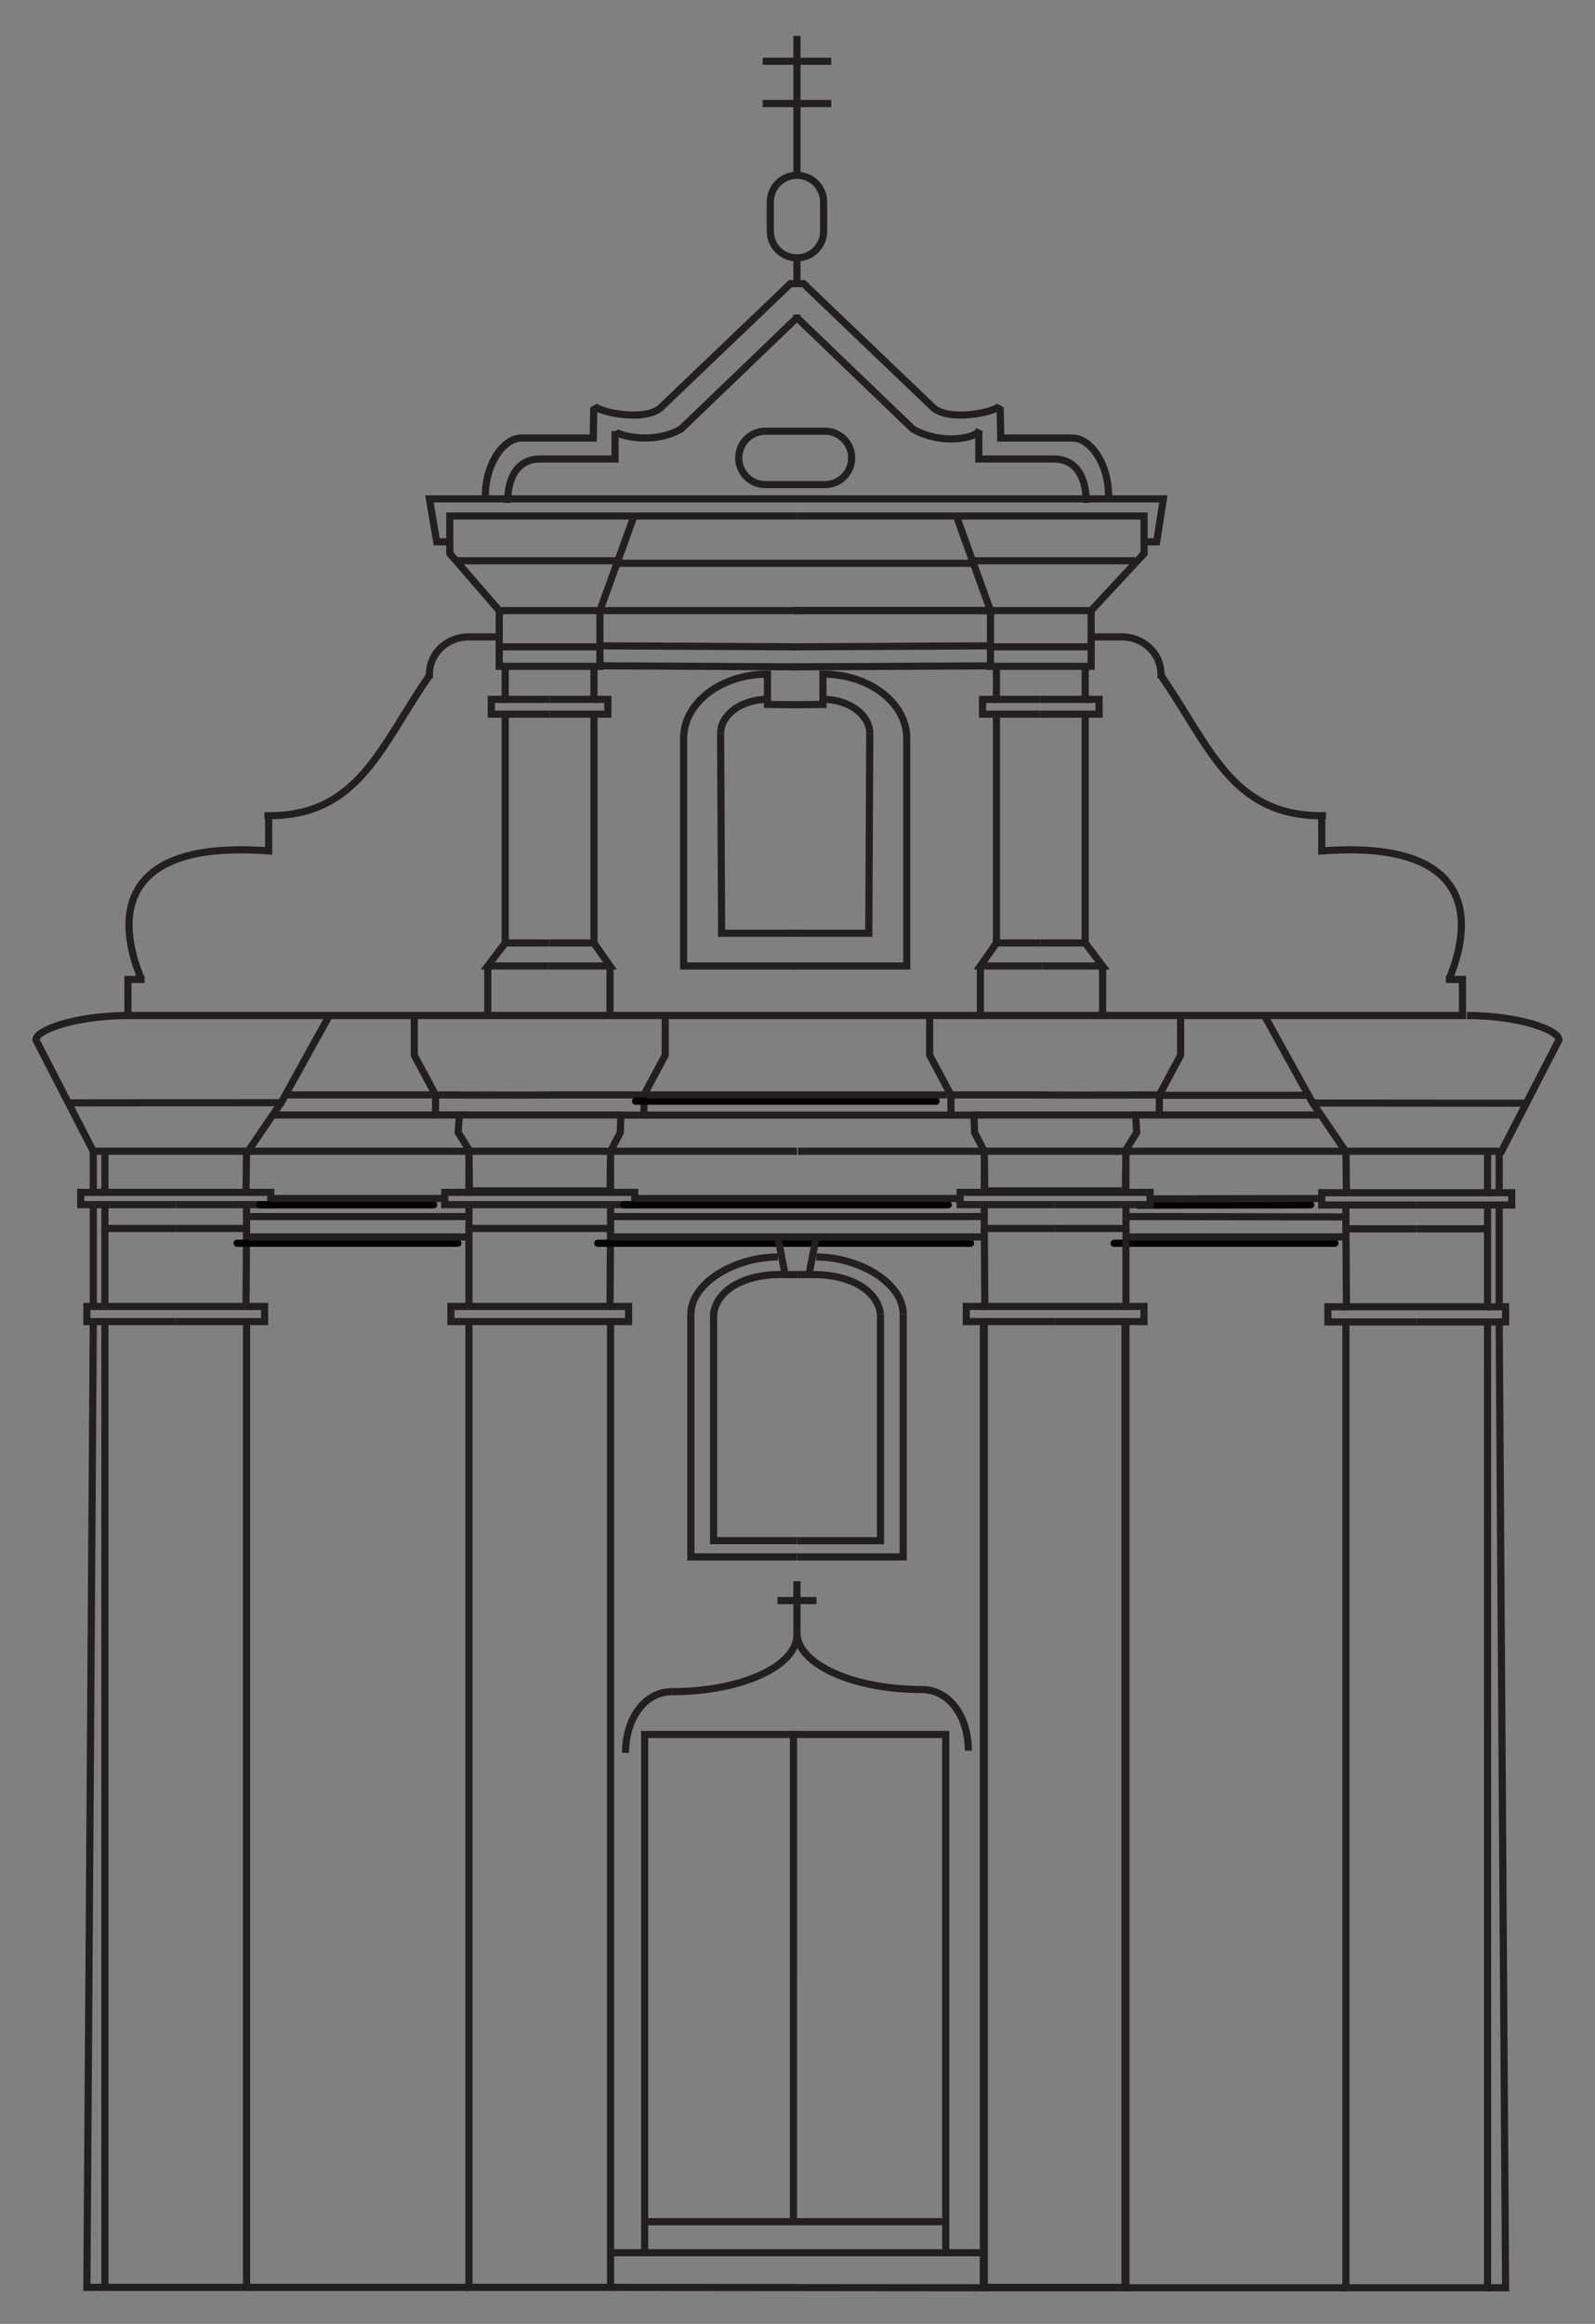 <?xml version="1.0" encoding="UTF-8" standalone="no"?>
<!DOCTYPE svg PUBLIC "-//W3C//DTD SVG 1.1//EN" "http://www.w3.org/Graphics/SVG/1.1/DTD/svg11.dtd">
<svg xmlns="http://www.w3.org/2000/svg" xmlns:xlink="http://www.w3.org/1999/xlink" xmlns:serif="http://www.serif.com/" width="100%" height="100%" viewBox="0 0 3720 5419" version="1.1" xml:space="preserve" style="fill-rule:evenodd;clip-rule:evenodd;stroke-miterlimit:10;"><rect x="0" y="0" width="3720" height="5419" fill="#808080" stroke="none"/><path d="M3419.03,2368.08l-3120.68,0l0,-84.152l38.706,-0" style="fill:none;fill-rule:nonzero;stroke:#231f20;stroke-width:16.67px;"/><path d="M329.919,2283.92c-63.121,-150.883 -47.543,-325.701 296.666,-299.62l-0,-82.056" style="fill:none;fill-rule:nonzero;stroke:#231f20;stroke-width:16.67px;"/><path d="M1001.52,1575.28c-113.617,163.482 -163.507,326.964 -374.936,326.964l-9.897,-0" style="fill:none;fill-rule:nonzero;stroke:#231f20;stroke-width:16.67px;"/><path d="M1001.52,1581.91l-0,-9.721c-0,-48.4 40.927,-87.106 91.524,-87.106l71.327,0" style="fill:none;fill-rule:nonzero;stroke:#231f20;stroke-width:16.67px;"/><rect x="1164.36" y="1423.79" width="234.808" height="84.581" style="fill:none;stroke:#231f20;stroke-width:16.67px;"/><path d="M1164.37,1508.38l0,45.447l234.808,0l0,-45.447" style="fill:none;fill-rule:nonzero;stroke:#231f20;stroke-width:16.67px;"/><path d="M1178.26,1553.82l0,77.007l103.518,0" style="fill:none;fill-rule:nonzero;stroke:#231f20;stroke-width:16.67px;"/><path d="M1385.29,1553.82l-0,77.007l-103.518,0" style="fill:none;fill-rule:nonzero;stroke:#231f20;stroke-width:16.67px;"/><path d="M1178.26,1630.83l-32.393,0l-0,34.514l135.911,0" style="fill:none;fill-rule:nonzero;stroke:#231f20;stroke-width:16.67px;"/><path d="M1385.29,1630.83l32.393,0l-0,34.514l-135.911,0" style="fill:none;fill-rule:nonzero;stroke:#231f20;stroke-width:16.67px;"/><path d="M1178.26,1665.34l0,533.57l103.518,-0" style="fill:none;fill-rule:nonzero;stroke:#231f20;stroke-width:16.67px;"/><path d="M1385.29,1665.34l-0,533.57l-103.518,-0" style="fill:none;fill-rule:nonzero;stroke:#231f20;stroke-width:16.67px;"/><path d="M1178.26,2198.91l-40.599,53.653l140.961,-0" style="fill:none;fill-rule:nonzero;stroke:#231f20;stroke-width:16.67px;"/><path d="M1385.29,2198.91l37.443,53.653l-144.117,-0" style="fill:none;fill-rule:nonzero;stroke:#231f20;stroke-width:16.67px;"/><path d="M1422.74,2252.57l-0,115.51" style="fill:none;fill-rule:nonzero;stroke:#231f20;stroke-width:16.67px;"/><path d="M1137.65,2252.57l-0,115.51" style="fill:none;fill-rule:nonzero;stroke:#231f20;stroke-width:16.67px;"/><path d="M1399.17,1505.98l459.517,2.399" style="fill:none;fill-rule:nonzero;stroke:#231f20;stroke-width:16.67px;"/><path d="M1399.17,1552.62l459.517,2.399" style="fill:none;fill-rule:nonzero;stroke:#231f20;stroke-width:16.67px;"/><path d="M1858.7,1423.79l-459.517,-0l79.532,-220.493" style="fill:none;fill-rule:nonzero;stroke:#231f20;stroke-width:16.67px;"/><path d="M1850.57,1423.79l459.516,-0l-79.531,-220.493" style="fill:none;fill-rule:nonzero;stroke:#231f20;stroke-width:16.67px;"/><path d="M1858.7,2252.57l-264.273,-0l0,-530.843" style="fill:none;fill-rule:nonzero;stroke:#231f20;stroke-width:16.67px;"/><path d="M1594.44,1721.73c-0,-82.814 87.46,-149.798 195.522,-149.798l-0,70.695l68.725,0.833" style="fill:none;fill-rule:nonzero;stroke:#231f20;stroke-width:16.67px;"/><path d="M1861,2176.19l-178,-0l-2.322,-465.829" style="fill:none;fill-rule:nonzero;stroke:#231f20;stroke-width:16.67px;"/><path d="M1680.7,1710.36c0,-43.957 48.881,-79.532 109.274,-79.532" style="fill:none;fill-rule:nonzero;stroke:#231f20;stroke-width:16.67px;"/><path d="M290.231,2368.08l3120.68,0l0,-84.152l-38.731,-0" style="fill:none;fill-rule:nonzero;stroke:#231f20;stroke-width:16.67px;"/><path d="M3379.35,2283.92c63.12,-150.883 47.542,-325.701 -296.666,-299.62l-0,-82.056" style="fill:none;fill-rule:nonzero;stroke:#231f20;stroke-width:16.67px;"/><path d="M2707.74,1575.28c113.617,163.482 163.508,326.964 374.936,326.964l9.897,-0" style="fill:none;fill-rule:nonzero;stroke:#231f20;stroke-width:16.67px;"/><path d="M2707.74,1581.91l0,-9.721c0,-48.4 -40.927,-87.106 -91.524,-87.106l-71.326,0" style="fill:none;fill-rule:nonzero;stroke:#231f20;stroke-width:16.67px;"/><rect x="2310.07" y="1423.79" width="234.808" height="84.581" style="fill:none;stroke:#231f20;stroke-width:16.67px;"/><path d="M2544.89,1508.38l-0,45.447l-234.809,0l0,-45.447" style="fill:none;fill-rule:nonzero;stroke:#231f20;stroke-width:16.67px;"/><path d="M2531.01,1553.82l0,77.007l-103.517,0" style="fill:none;fill-rule:nonzero;stroke:#231f20;stroke-width:16.67px;"/><path d="M2323.97,1553.82l-0,77.007l103.518,0" style="fill:none;fill-rule:nonzero;stroke:#231f20;stroke-width:16.67px;"/><path d="M2531.01,1630.83l32.393,0l0,34.514l-135.91,0" style="fill:none;fill-rule:nonzero;stroke:#231f20;stroke-width:16.67px;"/><path d="M2323.97,1630.83l-32.393,0l-0,34.514l135.911,0" style="fill:none;fill-rule:nonzero;stroke:#231f20;stroke-width:16.67px;"/><path d="M2531.01,1665.34l0,533.57l-103.517,-0" style="fill:none;fill-rule:nonzero;stroke:#231f20;stroke-width:16.67px;"/><path d="M2323.97,1665.34l-0,533.57l103.518,-0" style="fill:none;fill-rule:nonzero;stroke:#231f20;stroke-width:16.67px;"/><path d="M2531.01,2198.91l40.599,53.653l-140.96,-0" style="fill:none;fill-rule:nonzero;stroke:#231f20;stroke-width:16.67px;"/><path d="M2323.97,2198.91l-37.443,53.653l144.117,-0" style="fill:none;fill-rule:nonzero;stroke:#231f20;stroke-width:16.67px;"/><path d="M2286.52,2252.57l0,115.51" style="fill:none;fill-rule:nonzero;stroke:#231f20;stroke-width:16.67px;"/><path d="M2571.61,2252.57l-0,115.51" style="fill:none;fill-rule:nonzero;stroke:#231f20;stroke-width:16.67px;"/><path d="M2310.09,1505.98l-459.516,2.399" style="fill:none;fill-rule:nonzero;stroke:#231f20;stroke-width:16.67px;"/><path d="M2310.09,1552.62l-459.516,2.399" style="fill:none;fill-rule:nonzero;stroke:#231f20;stroke-width:16.67px;"/><path d="M2310.09,1423.79l-459.516,-0" style="fill:none;fill-rule:nonzero;stroke:#231f20;stroke-width:16.67px;"/><path d="M1850.57,2252.57l264.247,-0l0,-530.843" style="fill:none;fill-rule:nonzero;stroke:#231f20;stroke-width:16.67px;"/><path d="M2114.82,1721.73c-0,-82.814 -87.46,-149.798 -195.522,-149.798l-0,70.695l-68.726,0.833" style="fill:none;fill-rule:nonzero;stroke:#231f20;stroke-width:16.67px;"/><path d="M1848.26,2176.19l178,-0l2.323,-465.829" style="fill:none;fill-rule:nonzero;stroke:#231f20;stroke-width:16.67px;"/><path d="M2028.57,1710.36c-0,-43.957 -48.881,-79.532 -109.249,-79.532" style="fill:none;fill-rule:nonzero;stroke:#231f20;stroke-width:16.67px;"/><path d="M1164.37,1423.79l-115.308,-132.983l-0,-87.51l809.633,0" style="fill:none;fill-rule:nonzero;stroke:#231f20;stroke-width:16.67px;"/><path d="M1183.86,1172.73c0,-69.786 30.727,-102.406 75.618,-102.406l175.046,-0l0,-64.812" style="fill:none;fill-rule:nonzero;stroke:#231f20;stroke-width:16.67px;"/><path d="M2533.53,1172.73c0,-69.786 -30.727,-102.406 -75.618,-102.406l-175.046,-0l0,-64.812" style="fill:none;fill-rule:nonzero;stroke:#231f20;stroke-width:16.67px;"/><path d="M2585.42,1156.59c0.985,-70.392 -39.69,-135.154 -84.581,-135.154l-166.84,0l-1.262,-71.048" style="fill:none;fill-rule:nonzero;stroke:#231f20;stroke-width:16.67px;"/><path d="M1434.53,1005.52c5.049,9.266 87.106,33.252 154.013,-5.252l270.156,-259.425" style="fill:none;fill-rule:nonzero;stroke:#231f20;stroke-width:16.67px;"/><path d="M2544.89,1423.79l123.438,-132.983l-0,-87.51l-809.633,0" style="fill:none;fill-rule:nonzero;stroke:#231f20;stroke-width:16.67px;"/><path d="M2284.76,1001.84l-1.894,3.686c-8.836,15.906 -87.106,33.227 -154.013,-5.251l-270.156,-259.451l-0,-7.398" style="fill:none;fill-rule:nonzero;stroke:#231f20;stroke-width:16.67px;"/><path d="M1132.18,1156.59c-0.985,-70.392 39.69,-135.154 84.581,-135.154l166.84,0l1.263,-71.048" style="fill:none;fill-rule:nonzero;stroke:#231f20;stroke-width:16.67px;"/><path d="M1384.87,945.343c8.913,15.906 125.61,41.028 160.326,1.263l270.787,-258.794l27.344,-26.309l30.954,0l27.344,26.309l270.787,258.794c34.716,39.765 151.413,14.643 160.326,-1.263" style="fill:none;fill-rule:nonzero;stroke:#231f20;stroke-width:16.67px;"/><path d="M1986.34,1067.8c0,34.388 -27.874,62.288 -62.287,62.288l-138.865,-0c-34.388,-0 -62.262,-27.9 -62.262,-62.288c-0,-34.388 27.874,-62.287 62.262,-62.287l138.865,0c34.413,0 62.287,27.899 62.287,62.287Z" style="fill:none;fill-rule:nonzero;stroke:#231f20;stroke-width:16.67px;"/><path d="M298.358,2368.08c-118.615,0 -214.609,33.075 -214.609,56.808l133.815,259.627l1641.13,0" style="fill:none;fill-rule:nonzero;stroke:#231f20;stroke-width:16.67px;"/><path d="M159.466,2571.75l496.177,-0.429l112.354,-203.248" style="fill:none;fill-rule:nonzero;stroke:#231f20;stroke-width:16.67px;"/><path d="M655.645,2571.33l-77.032,113.187" style="fill:none;fill-rule:nonzero;stroke:#231f20;stroke-width:16.67px;"/><path d="M3557.92,2572.59l-496.177,-0.429l-112.354,-203.248" style="fill:none;fill-rule:nonzero;stroke:#231f20;stroke-width:16.67px;"/><path d="M3061.74,2572.17l77.032,113.188" style="fill:none;fill-rule:nonzero;stroke:#231f20;stroke-width:16.67px;"/><path d="M3051.75,2554.09l-341.962,0" style="fill:none;fill-rule:nonzero;stroke:#231f20;stroke-width:16.67px;"/><path d="M1007.13,2553.25l-341.961,0" style="fill:none;fill-rule:nonzero;stroke:#231f20;stroke-width:16.67px;"/><path d="M1424,2681.1l0,95.944l-329.059,-0l-1.263,-95.944l-25.198,-40.346l2.879,-40.801l-55.546,-0l-0,-46.709l203.778,0.404l78.168,-0.404l204.081,-0l0,47.113l-53.854,-0l-1.263,40.397l-22.723,43.78l-1.262,95.943l-329.06,0l0,-95.943" style="fill:none;fill-rule:nonzero;stroke:#231f20;stroke-width:16.67px;"/><path d="M1093.68,2780.47l-56.379,-0l-0,28.606l221.553,-0" style="fill:none;fill-rule:nonzero;stroke:#231f20;stroke-width:16.67px;"/><path d="M1424,2780.47l56.379,-0l0,28.606l-221.553,-0" style="fill:none;fill-rule:nonzero;stroke:#231f20;stroke-width:16.67px;"/><path d="M1093.68,2809.08l0,55.546l165.174,-0" style="fill:none;fill-rule:nonzero;stroke:#231f20;stroke-width:16.67px;"/><path d="M1424,2809.08l0,55.546l-165.174,-0" style="fill:none;fill-rule:nonzero;stroke:#231f20;stroke-width:16.67px;"/><path d="M1093.68,2864.63l0,181.787l329.06,0l1.262,-181.787" style="fill:none;fill-rule:nonzero;stroke:#231f20;stroke-width:16.67px;"/><path d="M1093.68,3046.42l-42.089,-0l0,35.347l207.263,0" style="fill:none;fill-rule:nonzero;stroke:#231f20;stroke-width:16.67px;"/><path d="M1424,3046.42l42.089,-0l-0,35.347l-207.263,0" style="fill:none;fill-rule:nonzero;stroke:#231f20;stroke-width:16.67px;"/><path d="M1093.68,3081.76l0,2252.14l330.322,-0l0,-2252.14" style="fill:none;fill-rule:nonzero;stroke:#231f20;stroke-width:16.67px;"/><path d="M244.721,2684.52l0,95.943l329.06,-0l1.262,-95.943" style="fill:none;fill-rule:nonzero;stroke:#231f20;stroke-width:16.67px;"/><path d="M244.721,2780.47l-56.379,-0l0,28.606l221.553,-0" style="fill:none;fill-rule:nonzero;stroke:#231f20;stroke-width:16.67px;"/><path d="M575.048,2780.47l56.379,-0l0,28.606l-221.552,-0" style="fill:none;fill-rule:nonzero;stroke:#231f20;stroke-width:16.67px;"/><path d="M244.721,2809.08l0,55.546l165.174,-0" style="fill:none;fill-rule:nonzero;stroke:#231f20;stroke-width:16.67px;"/><path d="M575.048,2809.08l0,55.546l-165.173,-0" style="fill:none;fill-rule:nonzero;stroke:#231f20;stroke-width:16.67px;"/><path d="M244.721,2864.63l0,181.787l329.06,0l1.262,-181.787" style="fill:none;fill-rule:nonzero;stroke:#231f20;stroke-width:16.67px;"/><path d="M244.721,3046.42l-42.088,-0l-0,35.347l207.262,0" style="fill:none;fill-rule:nonzero;stroke:#231f20;stroke-width:16.67px;"/><path d="M575.048,3046.42l42.089,-0l-0,35.347l-207.262,0" style="fill:none;fill-rule:nonzero;stroke:#231f20;stroke-width:16.67px;"/><path d="M244.721,3081.76l0,2252.14l330.322,-0l0,-2252.14" style="fill:none;fill-rule:nonzero;stroke:#231f20;stroke-width:16.67px;"/><path d="M2293.59,3082.61l0,2252.14l330.322,0l0,-2252.14" style="fill:none;fill-rule:nonzero;stroke:#231f20;stroke-width:16.67px;"/><path d="M217.559,2684.52l0,95.943" style="fill:none;fill-rule:nonzero;stroke:#231f20;stroke-width:16.67px;"/><path d="M217.559,2809.08l0,237.333" style="fill:none;fill-rule:nonzero;stroke:#231f20;stroke-width:16.67px;"/><path d="M217.559,3082.61l-14.921,2251.28l42.088,-0" style="fill:none;fill-rule:nonzero;stroke:#231f20;stroke-width:16.67px;"/><path d="M3469.4,2685.38l-0,95.943l-329.06,0l-1.262,-95.943" style="fill:none;fill-rule:nonzero;stroke:#231f20;stroke-width:16.67px;"/><path d="M3469.4,2781.33l56.379,0l-0,28.606l-221.553,0" style="fill:none;fill-rule:nonzero;stroke:#231f20;stroke-width:16.67px;"/><path d="M3139.07,2781.33l-56.404,0l-0,28.606l221.578,0" style="fill:none;fill-rule:nonzero;stroke:#231f20;stroke-width:16.67px;"/><path d="M3469.4,2809.94l-0,55.546l-165.174,0" style="fill:none;fill-rule:nonzero;stroke:#231f20;stroke-width:16.67px;"/><path d="M3139.07,2809.94l0,55.546l165.174,0" style="fill:none;fill-rule:nonzero;stroke:#231f20;stroke-width:16.67px;"/><path d="M3469.4,2865.49l-0,181.787l-329.06,0l-1.262,-181.787" style="fill:none;fill-rule:nonzero;stroke:#231f20;stroke-width:16.67px;"/><path d="M3469.4,3047.27l42.088,0l0,35.348l-207.262,-0" style="fill:none;fill-rule:nonzero;stroke:#231f20;stroke-width:16.67px;"/><path d="M3139.07,3047.27l-42.063,0l-0,35.348l207.237,-0" style="fill:none;fill-rule:nonzero;stroke:#231f20;stroke-width:16.67px;"/><path d="M3469.4,3082.62l-0,2252.14l-330.322,0l-0,-2252.14" style="fill:none;fill-rule:nonzero;stroke:#231f20;stroke-width:16.67px;"/><path d="M3496.56,2685.38l0,95.943" style="fill:none;fill-rule:nonzero;stroke:#231f20;stroke-width:16.67px;"/><path d="M3496.56,2809.94l0,237.333" style="fill:none;fill-rule:nonzero;stroke:#231f20;stroke-width:16.67px;"/><path d="M3496.56,3083.47l14.922,2251.28l-42.089,0" style="fill:none;fill-rule:nonzero;stroke:#231f20;stroke-width:16.67px;"/><path d="M575.048,5333.9l518.623,-0" style="fill:none;fill-rule:nonzero;stroke:#231f20;stroke-width:16.67px;"/><path d="M2623.92,5334.75l515.164,-0" style="fill:none;fill-rule:nonzero;stroke:#231f20;stroke-width:16.67px;"/><path d="M1482.29,2567.93l700.99,-0l-700.99,-0Z" style="fill:#fff;fill-rule:nonzero;stroke:#000;stroke-width:16.67px;stroke-linejoin:round;stroke-miterlimit:2;"/><path d="M1507.97,2553.25l700.991,0" style="fill:none;fill-rule:nonzero;stroke:#231f20;stroke-width:16.67px;"/><path d="M605.763,2809.45l405.839,-0l-405.839,-0Z" style="fill:#fff;fill-rule:nonzero;stroke:#000;stroke-width:16.67px;stroke-linejoin:round;stroke-miterlimit:2;"/><path d="M631.438,2794.77l405.839,0" style="fill:none;fill-rule:nonzero;stroke:#231f20;stroke-width:16.67px;"/><path d="M1454.71,2809.45l756.789,-0l-756.789,-0Z" style="fill:#fff;fill-rule:nonzero;stroke:#000;stroke-width:16.67px;stroke-linejoin:round;stroke-miterlimit:2;"/><path d="M1480.39,2794.77l756.815,0" style="fill:none;fill-rule:nonzero;stroke:#231f20;stroke-width:16.67px;"/><path d="M2654.62,2810.32l402.38,-0.858l-402.38,0.858Z" style="fill:#fff;fill-rule:nonzero;stroke:#000;stroke-width:16.67px;stroke-linejoin:round;stroke-miterlimit:2;"/><path d="M2680.3,2795.64l402.38,-0.859" style="fill:none;fill-rule:nonzero;stroke:#231f20;stroke-width:16.67px;"/><path d="M552.933,2899.1l515.063,0l-515.063,0Z" style="fill:#fff;fill-rule:nonzero;stroke:#000;stroke-width:16.67px;stroke-linejoin:round;stroke-miterlimit:2;"/><path d="M578.611,2884.4l515.063,0" style="fill:none;fill-rule:nonzero;stroke:#231f20;stroke-width:16.67px;"/><path d="M2598.28,2899.1l515.063,0l-515.063,0Z" style="fill:#fff;fill-rule:nonzero;stroke:#000;stroke-width:16.67px;stroke-linejoin:round;stroke-miterlimit:2;"/><path d="M2623.96,2884.4l515.063,0" style="fill:none;fill-rule:nonzero;stroke:#231f20;stroke-width:16.67px;"/><path d="M1394.1,2899.1l869.598,0l-869.598,0Z" style="fill:#fff;fill-rule:nonzero;stroke:#000;stroke-width:16.67px;stroke-linejoin:round;stroke-miterlimit:2;"/><path d="M1419.79,2884.4l869.598,0" style="fill:none;fill-rule:nonzero;stroke:#231f20;stroke-width:16.67px;"/><path d="M1858.7,3630.5l-247.432,0l-0,-565.559" style="fill:none;fill-rule:nonzero;stroke:#231f20;stroke-width:16.67px;"/><path d="M1611.26,3064.94c-0,-73.977 104.073,-133.815 202.818,-133.815" style="fill:none;fill-rule:nonzero;stroke:#231f20;stroke-width:16.67px;"/><path d="M1814.09,2884.4l17.042,87.738l27.773,-0" style="fill:none;fill-rule:nonzero;stroke:#231f20;stroke-width:16.67px;"/><path d="M1859.13,3630.5l247.432,0l0,-565.559" style="fill:none;fill-rule:nonzero;stroke:#231f20;stroke-width:16.67px;"/><path d="M2106.56,3064.94c0,-73.977 -104.073,-133.815 -202.818,-133.815" style="fill:none;fill-rule:nonzero;stroke:#231f20;stroke-width:16.67px;"/><path d="M1903.74,2884.4l-17.043,87.738l-27.773,-0" style="fill:none;fill-rule:nonzero;stroke:#231f20;stroke-width:16.67px;"/><path d="M1858.7,3592.62l-194.411,-0l0,-528.52" style="fill:none;fill-rule:nonzero;stroke:#231f20;stroke-width:16.67px;"/><path d="M1664.28,3064.09c6.944,-55.344 71.453,-94.934 166.84,-91.954" style="fill:none;fill-rule:nonzero;stroke:#231f20;stroke-width:16.67px;"/><path d="M1859.13,3592.77l194.411,0l0,-528.52" style="fill:none;fill-rule:nonzero;stroke:#231f20;stroke-width:16.67px;"/><path d="M2053.54,3064.25c-6.943,-55.344 -71.452,-94.933 -166.84,-91.954" style="fill:none;fill-rule:nonzero;stroke:#231f20;stroke-width:16.67px;"/><path d="M1664.28,3059.04l0,12.422" style="fill:none;fill-rule:nonzero;stroke:#231f20;stroke-width:16.67px;"/><path d="M1424,5333.9l869.598,0.858l-0,-81.652l-869.598,-0" style="fill:none;fill-rule:nonzero;stroke:#231f20;stroke-width:16.67px;"/><path d="M1503.54,5253.1l0,-1208.53l355.141,0" style="fill:none;fill-rule:nonzero;stroke:#231f20;stroke-width:16.67px;"/><path d="M2205.72,5253.1l-0,-1208.53l-355.141,0l-0.026,1142.88" style="fill:none;fill-rule:nonzero;stroke:#231f20;stroke-width:16.67px;"/><path d="M1503.54,5180.73l702.178,0" style="fill:none;fill-rule:nonzero;stroke:#231f20;stroke-width:16.67px;"/><path d="M1458.93,4087.48c0,-78.85 43.958,-142.652 108.138,-142.652" style="fill:none;fill-rule:nonzero;stroke:#231f20;stroke-width:16.67px;"/><path d="M2258.47,4082.43c-0,-78.85 -43.958,-142.652 -108.164,-142.652" style="fill:none;fill-rule:nonzero;stroke:#231f20;stroke-width:16.67px;"/><path d="M1858.7,3812.27c-0,73.27 -130.432,132.553 -291.616,132.553" style="fill:none;fill-rule:nonzero;stroke:#231f20;stroke-width:16.67px;"/><path d="M2150.31,3939.78c-161.184,0 -291.617,-59.283 -291.617,-132.553l0,-119.929" style="fill:none;fill-rule:nonzero;stroke:#231f20;stroke-width:16.67px;"/><path d="M1813.25,3732.32l45.447,-0" style="fill:none;fill-rule:nonzero;stroke:#231f20;stroke-width:16.67px;"/><path d="M1858.7,3732.32l45.447,-0" style="fill:none;fill-rule:nonzero;stroke:#231f20;stroke-width:16.67px;"/><path d="M1796.52,470.993c-0,-34.338 27.823,-62.161 62.161,-62.161c34.363,-0 62.186,27.823 62.186,62.161l0,68.17c0,34.338 -27.823,62.161 -62.186,62.161c-34.338,0 -62.161,-27.823 -62.161,-62.161l-0,-68.17Z" style="fill:none;fill-rule:nonzero;stroke:#231f20;stroke-width:16.67px;"/><path d="M1858.7,408.819l-0,-325.07" style="fill:none;fill-rule:nonzero;stroke:#231f20;stroke-width:16.67px;"/><path d="M1858.7,142.868l-79.961,-0" style="fill:none;fill-rule:nonzero;stroke:#231f20;stroke-width:16.67px;"/><path d="M1938.64,142.868l-79.961,-0" style="fill:none;fill-rule:nonzero;stroke:#231f20;stroke-width:16.67px;"/><path d="M1858.69,241.447l-79.961,-0" style="fill:none;fill-rule:nonzero;stroke:#231f20;stroke-width:16.67px;"/><path d="M1938.64,241.447l-79.961,-0" style="fill:none;fill-rule:nonzero;stroke:#231f20;stroke-width:16.67px;"/><path d="M1438.94,1313.54l831.372,0" style="fill:none;fill-rule:nonzero;stroke:#231f20;stroke-width:16.67px;"/><path d="M1438.94,1307.65l-375.289,0" style="fill:none;fill-rule:nonzero;stroke:#231f20;stroke-width:16.67px;"/><path d="M2647.91,1307.65l-375.289,0" style="fill:none;fill-rule:nonzero;stroke:#231f20;stroke-width:16.67px;"/><path d="M2668.32,1263.47l29.439,0l15.578,-100.159l-174.212,-0" style="fill:none;fill-rule:nonzero;stroke:#231f20;stroke-width:16.67px;"/><path d="M1046.54,1263.47l-27.975,0l-17.042,-100.159l1538.88,-0" style="fill:none;fill-rule:nonzero;stroke:#231f20;stroke-width:16.67px;"/><path d="M1071.36,2599.94l379.985,0" style="fill:none;fill-rule:nonzero;stroke:#231f20;stroke-width:16.67px;"/><path d="M1501.85,2553.25l49.663,-92.585l0,-92.585" style="fill:none;fill-rule:nonzero;stroke:#231f20;stroke-width:16.67px;"/><path d="M1015.82,2553.25l-49.663,-92.585l0,-92.585" style="fill:none;fill-rule:nonzero;stroke:#231f20;stroke-width:16.67px;"/><path d="M3421.34,2368.08c118.616,0 214.61,33.075 214.61,56.808l-133.816,259.627l-1641.13,0" style="fill:none;fill-rule:nonzero;stroke:#231f20;stroke-width:16.67px;"/><path d="M2295.7,2681.1l-0,95.944l329.059,-0l1.262,-95.944l25.198,-40.346l-2.878,-40.801l55.546,-0l-0,-46.709l-203.778,0.404l-78.169,-0.404l-204.081,-0l0,47.113l53.855,-0l1.262,40.397l22.724,43.78l1.262,95.943l329.059,0l0,-95.943" style="fill:none;fill-rule:nonzero;stroke:#231f20;stroke-width:16.67px;"/><path d="M2626.02,2780.47l56.404,-0l-0,28.606l-221.578,-0" style="fill:none;fill-rule:nonzero;stroke:#231f20;stroke-width:16.67px;"/><path d="M2295.7,2780.47l-56.38,-0l0,28.606l221.553,-0" style="fill:none;fill-rule:nonzero;stroke:#231f20;stroke-width:16.67px;"/><path d="M2626.02,2809.08l-0,55.546l-165.174,-0" style="fill:none;fill-rule:nonzero;stroke:#231f20;stroke-width:16.67px;"/><path d="M2295.7,2809.08l-0,55.546l165.173,-0" style="fill:none;fill-rule:nonzero;stroke:#231f20;stroke-width:16.67px;"/><path d="M2626.02,2864.63l-0,181.787l-329.06,0l-1.262,-181.787" style="fill:none;fill-rule:nonzero;stroke:#231f20;stroke-width:16.67px;"/><path d="M2626.02,3046.42l42.063,-0l-0,35.347l-207.237,0" style="fill:none;fill-rule:nonzero;stroke:#231f20;stroke-width:16.67px;"/><path d="M2295.7,3046.42l-42.089,-0l-0,35.347l207.262,0" style="fill:none;fill-rule:nonzero;stroke:#231f20;stroke-width:16.67px;"/><path d="M2626.02,3081.76l-0,2252.14l-330.322,-0l-0,-2252.14" style="fill:none;fill-rule:nonzero;stroke:#231f20;stroke-width:16.67px;"/><path d="M2648.33,2599.94l-379.985,0" style="fill:none;fill-rule:nonzero;stroke:#231f20;stroke-width:16.67px;"/><path d="M2217.85,2553.25l-49.663,-92.585l-0,-92.585" style="fill:none;fill-rule:nonzero;stroke:#231f20;stroke-width:16.67px;"/><path d="M2703.88,2553.25l49.638,-92.585l0,-92.585" style="fill:none;fill-rule:nonzero;stroke:#231f20;stroke-width:16.67px;"/><path d="M575.048,2836.86l518.623,-0" style="fill:none;fill-rule:nonzero;stroke:#231f20;stroke-width:16.67px;"/><path d="M1424,2836.86l871.693,-0" style="fill:none;fill-rule:nonzero;stroke:#231f20;stroke-width:16.67px;"/><path d="M2626.02,2836.86l513.043,0.858" style="fill:none;fill-rule:nonzero;stroke:#231f20;stroke-width:16.67px;"/><path d="M1501.85,2600.36l715.988,0" style="fill:none;fill-rule:nonzero;stroke:#231f20;stroke-width:16.67px;"/><path d="M2703.88,2599.94l376.754,0" style="fill:none;fill-rule:nonzero;stroke:#231f20;stroke-width:16.67px;"/><path d="M1015.82,2599.94l-379.656,0" style="fill:none;fill-rule:nonzero;stroke:#231f20;stroke-width:16.67px;"/><path d="M1858.79,661.511l-0.101,-60.167" style="fill:none;fill-rule:nonzero;stroke:#231f20;stroke-width:16.67px;"/></svg>

